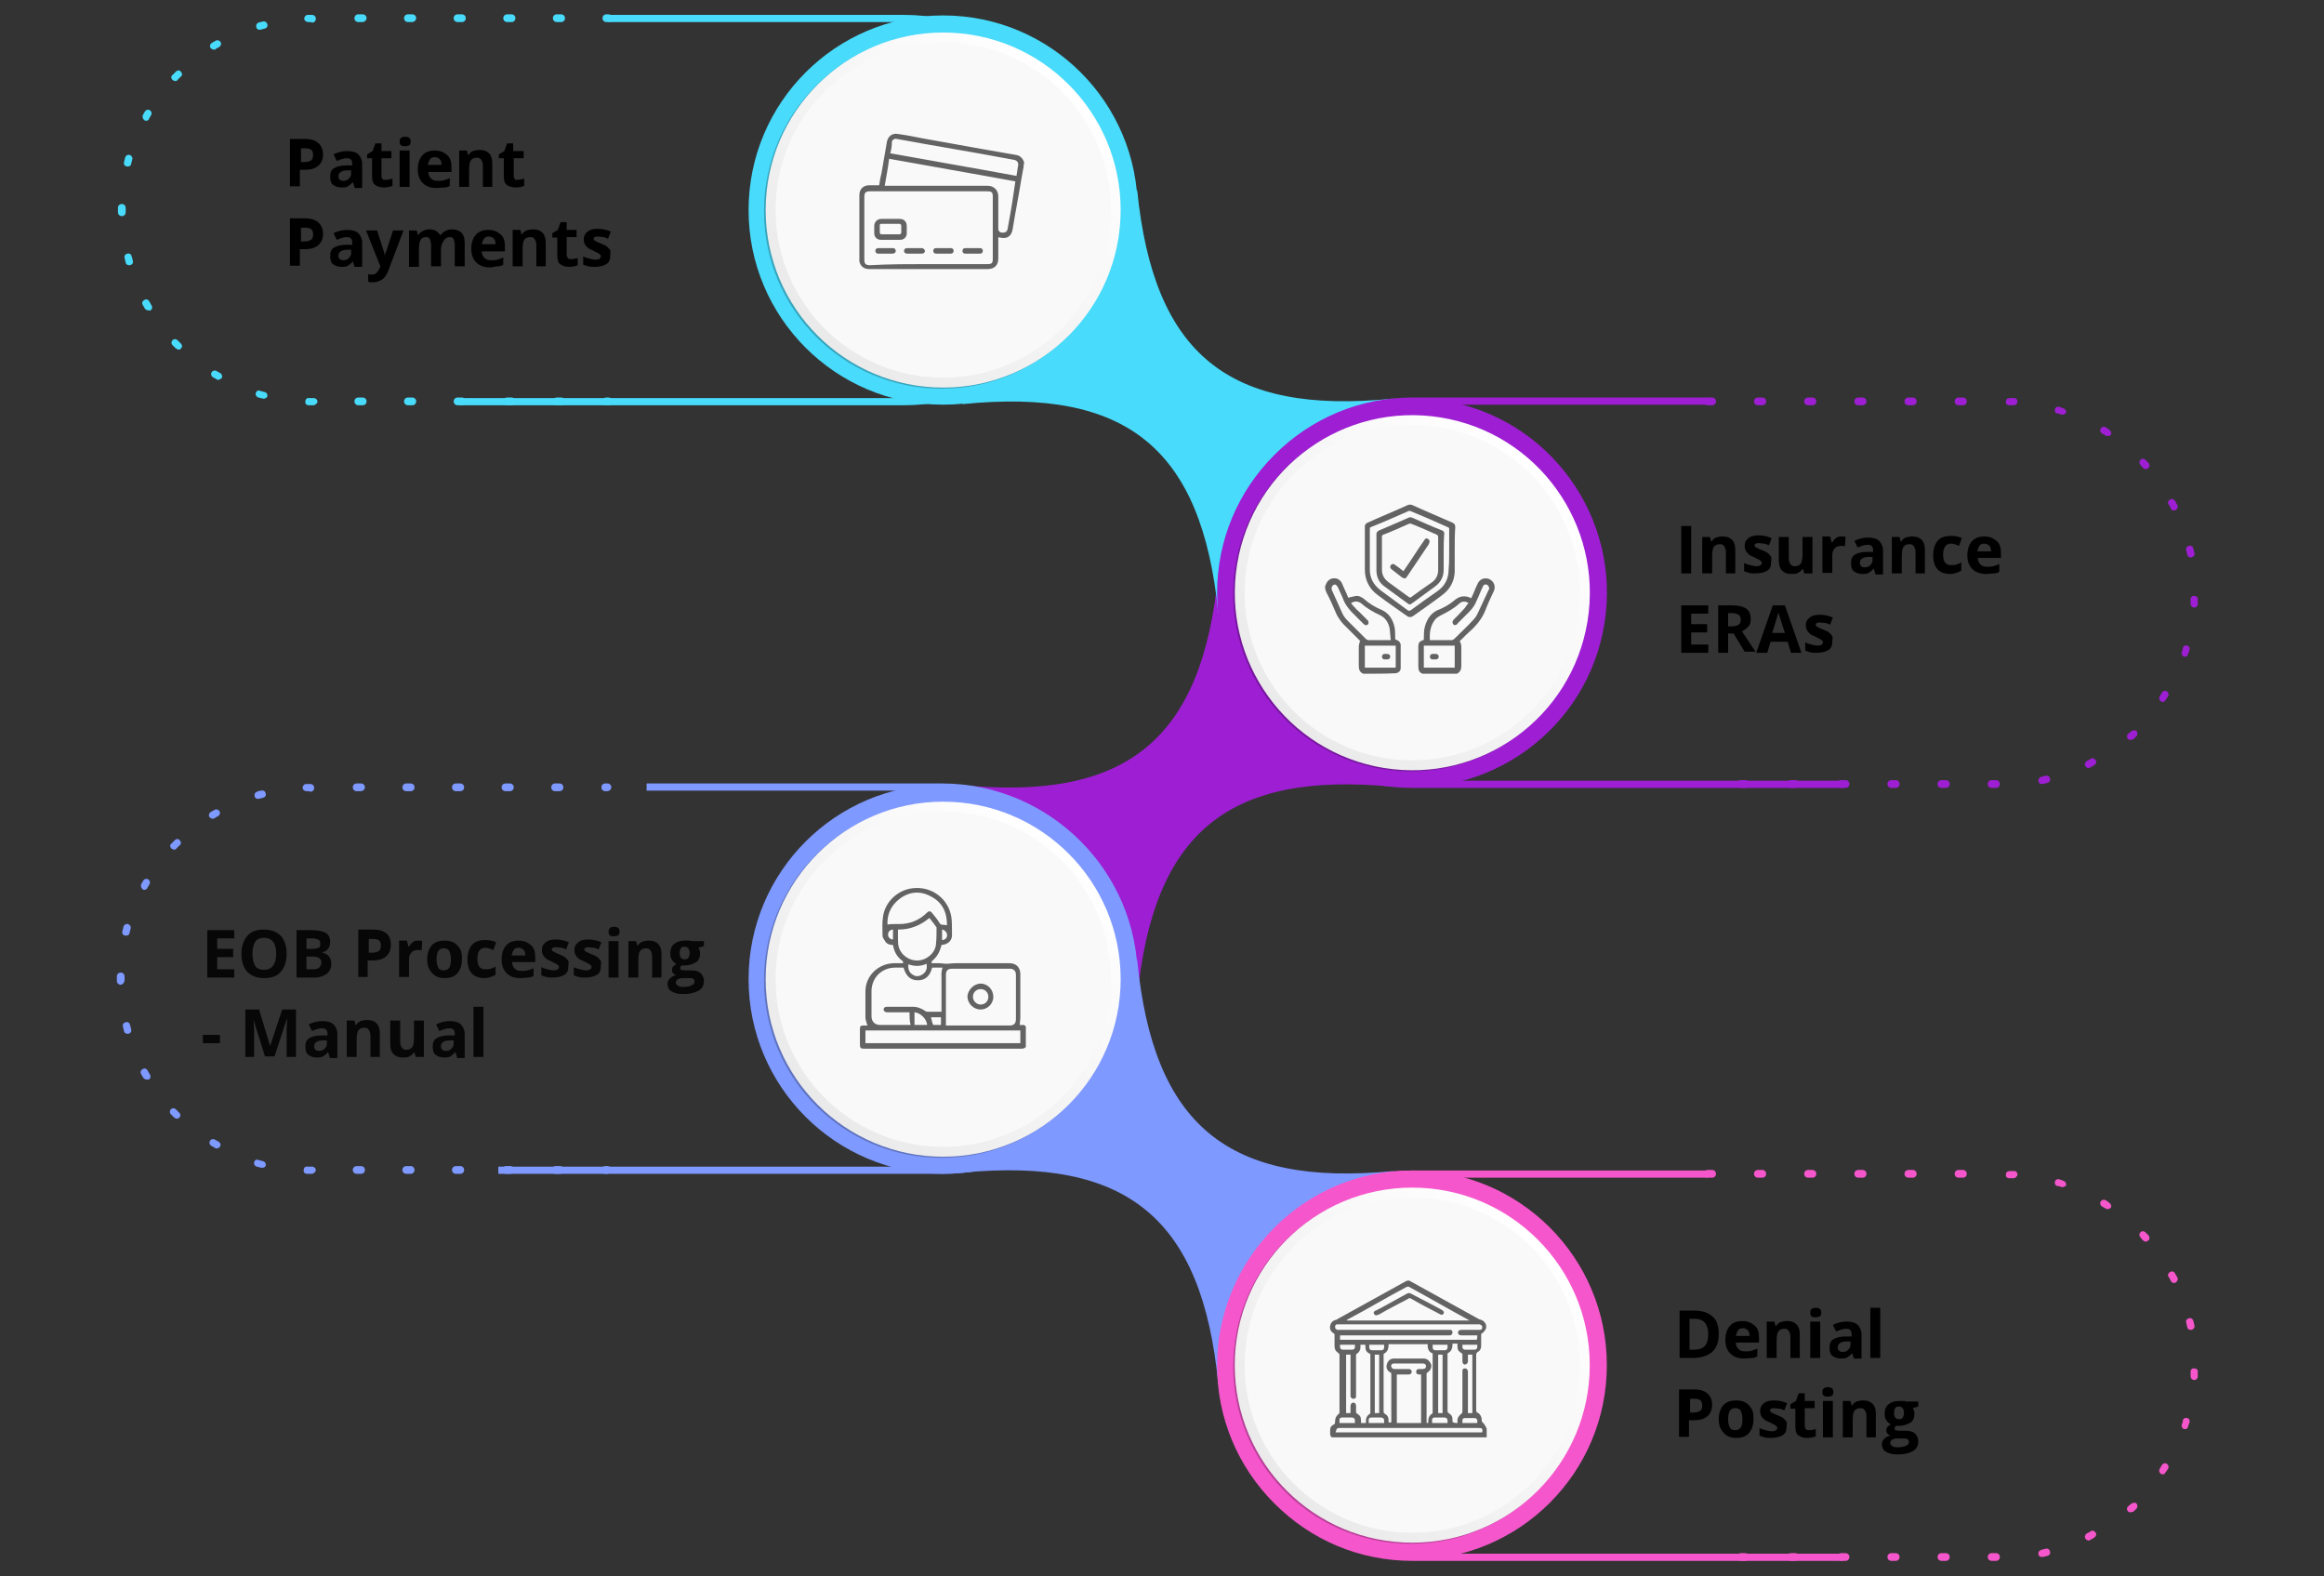 <?xml version="1.0" encoding="UTF-8"?>
<svg id="Layer_1" xmlns="http://www.w3.org/2000/svg" version="1.1" xmlns:xlink="http://www.w3.org/1999/xlink" viewBox="0 0 421.6 285.9">
  <rect x="0" y="0" width="421.6" height="285.9" fill="#333333" stroke="none"/>
  <!-- Generator: Adobe Illustrator 29.5.1, SVG Export Plug-In . SVG Version: 2.1.0 Build 141)  -->
  <defs>
    <style>
      .st0 {
        fill: url(#linear-gradient2);
      }

      .st1 {
        fill: #7e99ff;
      }

      .st2 {
        fill: url(#linear-gradient1);
      }

      .st3 {
        opacity: .25;
      }

      .st4 {
        fill: #f9f9f9;
      }

      .st5 {
        fill: #636363;
      }

      .st6 {
        fill: #48dbfb;
      }

      .st7 {
        fill: url(#linear-gradient3);
      }

      .st8 {
        fill: #9e1ed3;
      }

      .st9 {
        fill: #070707;
      }

      .st10 {
        fill: url(#linear-gradient);
      }

      .st11 {
        fill: #f656cc;
      }
    </style>
    <linearGradient id="linear-gradient" x1="148.33" y1="227.13" x2="193.93" y2="272.73" gradientTransform="translate(0 288) scale(1 -1)" gradientUnits="userSpaceOnUse">
      <stop offset="0" stop-color="#ebeaea"/>
      <stop offset="1" stop-color="#fff"/>
    </linearGradient>
    <linearGradient id="linear-gradient1" x1="148.33" y1="87.63" x2="193.93" y2="133.23" gradientTransform="translate(0 288) scale(1 -1)" gradientUnits="userSpaceOnUse">
      <stop offset="0" stop-color="#ebeaea"/>
      <stop offset="1" stop-color="#fff"/>
    </linearGradient>
    <linearGradient id="linear-gradient2" x1="233.43" y1="157.73" x2="279.03" y2="203.33" gradientTransform="translate(36.99 -116.48) rotate(80.78) scale(1 -1)" gradientUnits="userSpaceOnUse">
      <stop offset="0" stop-color="#ebeaea"/>
      <stop offset="1" stop-color="#fff"/>
    </linearGradient>
    <linearGradient id="linear-gradient3" x1="233.43" y1="17.63" x2="279.03" y2="63.23" gradientTransform="translate(0 288) scale(1 -1)" gradientUnits="userSpaceOnUse">
      <stop offset="0" stop-color="#ebeaea"/>
      <stop offset="1" stop-color="#fff"/>
    </linearGradient>
  </defs>
  <g>
    <path class="st8" d="M174.5,142.4c30,2.9,43.6-8.3,46.5-38.3l31.8,38.6c-30-2.9-43.6,8.3-46.5,38.3l-31.8-38.6Z"/>
    <path class="st1" d="M206.3,174.1c2.9,30,16.5,41.2,46.5,38.3l-31.8,38.6c-2.9-30-16.5-41.2-46.5-38.3l31.8-38.6Z"/>
    <path class="st6" d="M206.3,34.5c3,29.8,16.6,40.8,46.4,37.8l-31.7,38.8c-3-29.8-16.6-40.8-46.4-37.8l31.7-38.8Z"/>
    <circle class="st6" cx="171.1" cy="38.1" r="35.3"/>
    <g>
      <g>
        <path class="st6" d="M110.5,73.5h-.5c-.4,0-.7-.3-.7-.7s.3-.7.7-.7h.4c.4,0,.7.3.7.7s-.3.7-.6.7Z"/>
        <path class="st6" d="M56.8,73.5h-.8c-.4,0-.7-.3-.6-.7,0-.4.3-.7.7-.6h.8c.4,0,.7.3.7.7-.1.3-.4.6-.8.6ZM101.9,73.5h-.9c-.4,0-.7-.3-.7-.7s.3-.7.7-.7h.8c.4,0,.7.3.7.7s-.3.7-.6.7ZM92.8,73.5h-.8c-.4,0-.7-.3-.7-.7s.3-.7.7-.7h.8c.4,0,.7.3.7.7s-.3.7-.7.7ZM83.8,73.5h-.8c-.4,0-.7-.3-.7-.7s.3-.7.7-.7h.8c.4,0,.7.3.7.7s-.3.7-.7.7ZM74.8,73.5h-.8c-.4,0-.7-.3-.7-.7s.3-.7.7-.7h.8c.4,0,.7.3.7.7s-.3.7-.7.7ZM65.8,73.5h-.8c-.4,0-.7-.3-.7-.7s.3-.7.7-.7h.8c.4,0,.7.3.7.7s-.3.7-.7.7ZM47.9,72.3h-.2c-.3-.1-.5-.1-.8-.2-.4-.1-.6-.5-.5-.8.1-.4.5-.6.8-.4.3.1.5.1.8.2.4.1.6.5.5.8-.1.2-.3.4-.6.4ZM39.6,68.9c-.1,0-.2,0-.3-.1-.2-.1-.5-.3-.7-.4-.3-.2-.4-.6-.2-.9s.6-.4.9-.2c.2.1.5.3.7.4.3.2.4.6.2.9-.2.1-.4.3-.6.3ZM32.4,63.4c-.2,0-.3-.1-.5-.2-.2-.2-.4-.4-.6-.6-.3-.3-.2-.7,0-.9.3-.3.7-.2.9,0l.6.6c.3.3.3.7,0,.9,0,.2-.2.2-.4.2ZM26.9,56.3c-.2,0-.4-.1-.6-.3-.1-.2-.3-.5-.4-.7-.2-.3-.1-.7.3-.9.3-.2.7-.1.9.3.1.2.3.5.4.7.2.3.1.7-.2.9h-.4ZM23.4,48.1c-.3,0-.6-.2-.6-.5-.1-.3-.1-.5-.2-.8-.1-.4.1-.7.5-.8s.7.1.8.5c.1.3.1.5.2.8.1.4-.1.7-.5.8h-.2ZM22.1,39.2c-.4,0-.7-.3-.7-.7v-.8c0-.4.3-.7.7-.7h0c.4,0,.7.3.7.7v.8c0,.4-.3.7-.7.7h0ZM23.2,30.2h-.2c-.4-.1-.6-.4-.5-.8.1-.3.1-.5.2-.8.1-.4.5-.6.8-.5.4.1.6.5.5.8s-.1.5-.2.8c0,.3-.3.5-.6.5ZM26.5,21.9c-.1,0-.2,0-.3-.1-.3-.2-.4-.6-.3-.9.1-.2.3-.5.4-.7.2-.3.6-.4.9-.2.3.2.4.6.2.9-.1.2-.3.5-.4.7,0,.2-.3.3-.5.3ZM31.8,14.7c-.2,0-.3-.1-.5-.2-.3-.3-.3-.7,0-.9.2-.2.4-.4.6-.6.3-.3.7-.3.9,0,.3.3.3.7,0,.9-.2.2-.4.4-.6.6,0,.1-.2.2-.4.2ZM38.8,9c-.2,0-.4-.1-.6-.3-.2-.3-.1-.7.2-.9.2-.1.5-.3.7-.4.3-.2.7-.1.9.2.2.3.1.7-.2.9-.2.1-.5.3-.7.4,0,.1-.1.1-.3.1ZM47.1,5.4c-.3,0-.6-.2-.6-.5-.1-.4.1-.7.4-.8.2-.1.5-.1.8-.2.3-.1.7.1.8.5s-.1.7-.5.8c-.3.1-.5.1-.8.2,0,0-.1,0-.1,0ZM55.9,4c-.4,0-.7-.3-.7-.6,0-.4.3-.7.6-.7h.8c.4,0,.7.3.7.7s-.3.7-.7.7c-.1-.1-.4-.1-.7-.1h0ZM101.8,4h-.8c-.4,0-.7-.3-.7-.7s.3-.7.7-.7h.8c.4,0,.7.3.7.7s-.3.7-.7.7ZM92.8,4h-.8c-.4,0-.7-.3-.7-.7s.3-.7.7-.7h.8c.4,0,.7.3.7.7s-.3.7-.7.7ZM83.8,4h-.8c-.4,0-.7-.3-.7-.7s.3-.7.7-.7h.8c.4,0,.7.3.7.7s-.3.7-.7.7ZM74.8,4h-.8c-.4,0-.7-.3-.7-.7s.3-.7.7-.7h.8c.4,0,.7.3.7.7s-.4.7-.7.7ZM65.8,4h-.8c-.4,0-.7-.3-.7-.7s.3-.7.7-.7h.8c.4,0,.7.3.7.7s-.4.7-.7.7Z"/>
        <path class="st6" d="M110.5,4h-.5c-.4,0-.7-.3-.7-.7s.3-.7.7-.7h.4c.4,0,.7.3.7.7s-.3.7-.6.7Z"/>
      </g>
      <path class="st6" d="M164,73.5h-80.5v-1.3h80.5c18.8,0,34.1-15.3,34.1-34.1s-15.3-34.1-34.1-34.1h-53.6v-1.3h53.6c19.5,0,35.4,15.9,35.4,35.4,0,9.5-3.7,18.3-10.4,25-6.6,6.7-15.5,10.4-25,10.4Z"/>
    </g>
    <g class="st3">
      <circle cx="170.8" cy="38.3" r="32.2"/>
    </g>
    <circle class="st10" cx="171.1" cy="38.1" r="32.2"/>
    <circle class="st4" cx="171.1" cy="38.1" r="30.4"/>
    <circle class="st1" cx="171.1" cy="177.6" r="35.3"/>
    <g>
      <g>
        <path class="st1" d="M110.2,212.9h-.4c-.4,0-.7-.3-.7-.7s.3-.7.7-.7h.4c.4,0,.7.3.7.7s-.4.7-.7.7Z"/>
        <path class="st1" d="M56.5,212.9h-.8c-.4,0-.7-.3-.6-.7,0-.4.3-.7.7-.6h.8c.4,0,.7.3.7.7-.1.3-.4.6-.8.6ZM101.6,212.9h-.8c-.4,0-.7-.3-.7-.7s.3-.7.7-.7h.8c.4,0,.7.3.7.7s-.4.7-.7.7ZM92.6,212.9h-.8c-.4,0-.7-.3-.7-.7s.3-.7.7-.7h.8c.4,0,.7.3.7.7s-.4.7-.7.7ZM83.5,212.9h-.8c-.4,0-.7-.3-.7-.7s.3-.7.7-.7h.8c.4,0,.7.3.7.7s-.3.7-.7.7ZM74.5,212.9h-.8c-.4,0-.7-.3-.7-.7s.3-.7.7-.7h.8c.4,0,.7.3.7.7s-.3.7-.7.7ZM65.5,212.9h-.8c-.4,0-.7-.3-.7-.7s.3-.7.7-.7h.8c.4,0,.7.3.7.7s-.3.7-.7.7ZM47.6,211.8h-.2c-.3-.1-.5-.1-.8-.2-.4-.1-.6-.5-.5-.8.1-.4.5-.6.8-.4.3.1.5.1.8.2.4.1.6.5.5.8,0,.2-.3.4-.6.4ZM39.3,208.3c-.1,0-.2,0-.3-.1-.2-.1-.5-.3-.7-.4-.3-.2-.4-.6-.2-.9.2-.3.6-.4.9-.2.2.1.5.3.7.4.3.2.4.6.2.9-.2.2-.4.3-.6.3ZM32.1,202.9c-.2,0-.3-.1-.5-.2-.2-.2-.4-.4-.6-.6-.3-.3-.2-.7,0-.9.3-.3.7-.2.9,0,.2.2.4.4.6.6.3.3.3.7,0,.9,0,.1-.2.2-.4.2ZM26.6,195.8c-.2,0-.4-.1-.6-.3-.1-.2-.3-.5-.4-.7-.2-.3-.1-.7.3-.9.3-.2.7-.1.9.3.1.2.3.5.4.7.2.3.1.7-.2.9h-.4ZM23.1,187.5c-.3,0-.6-.2-.6-.5-.1-.3-.1-.5-.2-.8-.1-.4.1-.7.5-.8s.7.1.8.5c.1.3.1.5.2.8.1.4-.1.7-.5.8h-.2ZM21.9,178.6c-.4,0-.7-.3-.7-.7v-.8c0-.4.3-.7.7-.7h0c.4,0,.7.3.7.7v.8c-.1.4-.4.7-.7.7h0ZM22.9,169.7h-.2c-.4-.1-.6-.4-.5-.8.1-.3.1-.5.2-.8.1-.4.5-.6.8-.5.4.1.6.5.5.8s-.1.5-.2.8c0,.3-.3.5-.6.5ZM26.2,161.4c-.1,0-.2,0-.3-.1-.3-.2-.4-.6-.3-.9.1-.2.3-.5.4-.7.2-.3.6-.4.9-.2s.4.6.2.9c-.1.2-.3.5-.4.7,0,.1-.3.3-.5.3ZM31.6,154.1c-.2,0-.3-.1-.5-.2-.3-.3-.3-.7,0-.9.2-.2.4-.4.6-.6.3-.3.7-.3.9,0,.3.3.3.7,0,.9-.2.2-.4.4-.6.6-.1.2-.3.2-.4.2ZM38.6,148.5c-.2,0-.4-.1-.6-.3-.2-.3-.1-.7.2-.9.2-.1.5-.3.7-.4.3-.2.7-.1.9.2s.1.7-.2.9c-.2.1-.5.3-.7.4-.1.1-.2.1-.3.1ZM46.8,144.9c-.3,0-.6-.2-.6-.5-.1-.4.1-.7.4-.8.3-.1.5-.2.8-.2.4-.1.7.1.8.5s-.1.7-.5.8c-.3.1-.5.1-.8.2h-.1ZM55.6,143.5c-.4,0-.7-.3-.7-.6,0-.4.3-.7.6-.7h.8c.4,0,.7.3.7.7s-.3.7-.7.7c-.1-.1-.4-.1-.7-.1q.1,0,0,0ZM101.5,143.5h-.8c-.4,0-.7-.3-.7-.7s.3-.7.7-.7h.8c.4,0,.7.3.7.7s-.3.7-.7.7ZM92.5,143.5h-.8c-.4,0-.7-.3-.7-.7s.3-.7.7-.7h.8c.4,0,.7.3.7.7s-.3.7-.7.7ZM83.5,143.5h-.8c-.4,0-.7-.3-.7-.7s.3-.7.7-.7h.8c.4,0,.7.3.7.7s-.3.7-.7.7ZM74.5,143.5h-.8c-.4,0-.7-.3-.7-.7s.3-.7.7-.7h.8c.4,0,.7.3.7.7s-.3.7-.7.7ZM65.5,143.5h-.8c-.4,0-.7-.3-.7-.7s.3-.7.7-.7h.8c.4,0,.7.3.7.7s-.4.7-.7.7Z"/>
        <path class="st1" d="M110.2,143.5h-.4c-.4,0-.7-.3-.7-.7s.3-.7.7-.7h.4c.4,0,.7.3.7.7s-.4.7-.7.7Z"/>
      </g>
      <path class="st1" d="M170.9,212.9h-80.5v-1.3h80.5c18.8,0,34.1-15.3,34.1-34.1s-15.3-34.1-34.1-34.1h-53.6v-1.3h53.6c19.5,0,35.4,15.9,35.4,35.4,0,9.5-3.7,18.3-10.4,25-6.6,6.8-15.5,10.4-25,10.4Z"/>
    </g>
    <g class="st3">
      <circle cx="170.8" cy="177.8" r="32.2"/>
    </g>
    <circle class="st2" cx="171.1" cy="177.6" r="32.2"/>
    <circle class="st4" cx="171.1" cy="177.6" r="30.4"/>
    <circle class="st8" cx="256.2" cy="107.5" r="35.3" transform="translate(109.05 343.17) rotate(-80.78)"/>
    <g>
      <path class="st8" d="M334.3,142.9h-78.1c-9.5,0-18.3-3.7-25-10.4s-10.4-15.6-10.4-25,3.7-18.3,10.4-25,15.6-10.4,25-10.4h53.6v1.3h-53.6c-18.8,0-34.1,15.3-34.1,34.1s15.3,34.1,34.1,34.1h78.1v1.3Z"/>
      <path class="st8" d="M362.1,142.9h-.8c-.4,0-.7-.3-.7-.7s.3-.7.7-.7h.8c.4,0,.7.3.7.7,0,.4-.3.7-.7.7ZM353,142.9h-.8c-.4,0-.7-.3-.7-.7s.3-.7.7-.7h.8c.4,0,.7.3.7.7s-.3.7-.7.7ZM343.9,142.9h-.8c-.4,0-.7-.3-.7-.7s.3-.7.7-.7h.8c.4,0,.7.3.7.7s-.3.7-.7.7ZM334.8,142.9h-.8c-.4,0-.7-.3-.7-.7s.3-.7.7-.7h.8c.4,0,.7.3.7.7s-.3.7-.7.7ZM325.7,142.9h-.8c-.4,0-.7-.3-.7-.7s.3-.7.7-.7h.8c.4,0,.7.3.7.7-.1.4-.4.7-.7.7ZM316.6,142.9h-.8c-.4,0-.7-.3-.7-.7s.3-.7.7-.7h.8c.4,0,.7.3.7.7-.1.4-.4.7-.7.7ZM370.4,142.2c-.3,0-.6-.2-.6-.5-.1-.4.2-.7.5-.8s.5-.1.8-.2c.4-.1.7.1.8.5.1.4-.1.7-.5.8-.3.1-.5.1-.8.2h-.2ZM378.9,139.3c-.2,0-.5-.1-.6-.4-.2-.3,0-.7.3-.9.2-.1.5-.2.7-.4.3-.2.7,0,.9.3.2.3,0,.7-.3.9-.2.1-.5.3-.7.4-.1,0-.2.1-.3.1ZM386.5,134.2c-.2,0-.4-.1-.5-.2-.2-.3-.2-.7.1-.9.2-.2.4-.4.6-.5.3-.2.7-.2.9,0,.2.3.2.7,0,.9s-.4.4-.6.6c-.2,0-.4.1-.5.1ZM392.4,127.3c-.1,0-.3,0-.4-.1-.3-.2-.4-.6-.2-.9.1-.2.3-.5.4-.7.2-.3.6-.4.9-.2.3.2.4.6.2.9-.1.2-.3.5-.5.7,0,.2-.2.3-.4.3ZM396.4,119.1h-.2c-.3-.1-.5-.5-.4-.8s.2-.5.2-.8c.1-.4.5-.5.8-.4.4.1.5.5.4.8s-.2.5-.3.8c0,.2-.3.4-.5.4ZM398.1,110.2q-.1,0,0,0c-.4,0-.7-.3-.7-.7v-.8c0-.4.3-.7.7-.6.4,0,.7.3.6.7v.8c0,.3-.3.6-.6.6ZM397.4,101.1c-.3,0-.6-.2-.6-.5-.1-.3-.1-.5-.2-.8-.1-.4.1-.7.5-.8.4-.1.7.1.8.5.1.3.1.5.2.8.1.4-.2.7-.5.8h-.2ZM394.4,92.6c-.2,0-.5-.1-.6-.4-.1-.2-.2-.5-.4-.7-.2-.3-.1-.7.3-.9.3-.2.7-.1.9.3.1.2.3.5.4.7.2.3,0,.7-.3.9-.1,0-.2.1-.3.1ZM389.3,85.1c-.2,0-.4-.1-.5-.2-.2-.2-.4-.4-.5-.6-.3-.3-.2-.7,0-.9.3-.3.7-.2.9,0,.2.2.4.4.6.6.2.3.2.7-.1.9-.1.1-.3.2-.4.2ZM382.4,79.1c-.1,0-.3,0-.4-.1-.2-.1-.5-.3-.7-.4-.3-.2-.4-.6-.2-.9.2-.3.6-.4.9-.2.2.1.5.3.7.5.3.2.4.6.2.9-.1.1-.3.2-.5.2ZM374.2,75.2h-.2c-.3-.1-.5-.2-.8-.2-.4-.1-.5-.5-.4-.8.1-.4.5-.5.8-.4s.5.2.8.3c.3.1.5.5.4.8-.1.1-.3.3-.6.3ZM365.3,73.5q-.1,0,0,0h-.8c-.4,0-.7-.3-.6-.7,0-.4.3-.6.7-.6h.8c.4,0,.6.3.6.7-.1.4-.4.6-.7.6ZM356.1,73.5h-.8c-.4,0-.7-.3-.7-.7s.3-.7.7-.7h.8c.4,0,.7.3.7.7s-.3.7-.7.7ZM347,73.5h-.8c-.4,0-.7-.3-.7-.7s.3-.7.7-.7h.8c.4,0,.7.3.7.7s-.3.7-.7.7ZM337.9,73.5h-.8c-.4,0-.7-.3-.7-.7s.3-.7.7-.7h.8c.4,0,.7.3.7.7s-.3.7-.7.7ZM328.8,73.5h-.8c-.4,0-.7-.3-.7-.7s.3-.7.7-.7h.8c.4,0,.7.3.7.7s-.3.7-.7.7ZM319.7,73.5h-.8c-.4,0-.7-.3-.7-.7s.3-.7.7-.7h.8c.4,0,.7.3.7.7s-.3.7-.7.7ZM310.6,73.5h-.8c-.4,0-.7-.3-.7-.7s.3-.7.7-.7h.8c.4,0,.7.3.7.7s-.3.7-.7.7Z"/>
    </g>
    <g class="st3">
      <circle cx="255.9" cy="107.7" r="32.2" transform="translate(108.6 343.04) rotate(-80.78)"/>
    </g>
    <circle class="st0" cx="256.2" cy="107.5" r="32.2" transform="translate(109.05 343.17) rotate(-80.78)"/>
    <circle class="st4" cx="256.2" cy="107.5" r="30.4"/>
    <circle class="st11" cx="256.2" cy="247.6" r="35.3"/>
    <g>
      <path class="st11" d="M334.3,283.1h-78.1c-9.5,0-18.3-3.7-25-10.4-6.7-6.7-10.4-15.6-10.4-25s3.7-18.3,10.4-25,15.6-10.4,25-10.4h53.6v1.3h-53.6c-18.8,0-34.1,15.3-34.1,34.1s15.3,34.1,34.1,34.1h78.1v1.3Z"/>
      <path class="st11" d="M362.1,283.1h-.8c-.4,0-.7-.3-.7-.7s.3-.7.7-.7h.8c.4,0,.7.3.7.7,0,.4-.3.7-.7.7ZM353,283.1h-.8c-.4,0-.7-.3-.7-.7s.3-.7.7-.7h.8c.4,0,.7.3.7.7s-.3.7-.7.7ZM343.9,283.1h-.8c-.4,0-.7-.3-.7-.7s.3-.7.7-.7h.8c.4,0,.7.3.7.7s-.3.7-.7.7ZM334.8,283.1h-.8c-.4,0-.7-.3-.7-.7s.3-.7.7-.7h.8c.4,0,.7.3.7.7s-.3.7-.7.7ZM325.7,283.1h-.8c-.4,0-.7-.3-.7-.7s.3-.7.7-.7h.8c.4,0,.7.3.7.7-.1.4-.4.7-.7.7ZM316.6,283.1h-.8c-.4,0-.7-.3-.7-.7s.3-.7.7-.7h.8c.4,0,.7.3.7.7-.1.4-.4.7-.7.7ZM370.4,282.4c-.3,0-.6-.2-.6-.5-.1-.4.2-.7.5-.8.3-.1.5-.1.8-.2.4-.1.7.1.8.5.1.4-.1.7-.5.8-.3.1-.5.1-.8.2-.1-.1-.2,0-.2,0ZM378.9,279.4c-.2,0-.5-.1-.6-.4-.2-.3,0-.7.3-.9.2-.1.5-.2.7-.4.3-.2.7,0,.9.3.2.3,0,.7-.3.9-.2.1-.5.3-.7.4-.1.1-.2.1-.3.1ZM386.5,274.3c-.2,0-.4-.1-.5-.2-.2-.3-.2-.7.1-.9.2-.2.4-.4.6-.5.3-.2.7-.2.9,0,.2.3.2.7,0,.9l-.6.6c-.2,0-.4.1-.5.1ZM392.4,267.4c-.1,0-.3,0-.4-.1-.3-.2-.4-.6-.2-.9.1-.2.3-.5.4-.7.2-.3.6-.4.9-.2.3.2.4.6.2.9-.1.2-.3.5-.5.7,0,.2-.2.3-.4.3ZM396.4,259.2h-.2c-.3-.1-.5-.5-.4-.8s.2-.5.2-.8c.1-.4.5-.5.8-.4.4.1.5.5.4.8s-.2.5-.3.8c0,.3-.3.4-.5.4ZM398.1,250.3q-.1,0,0,0c-.4,0-.7-.3-.7-.7v-.8c0-.4.3-.7.7-.6.4,0,.7.3.6.7v.8c0,.3-.3.6-.6.6ZM397.4,241.2c-.3,0-.6-.2-.6-.5-.1-.3-.1-.5-.2-.8-.1-.4.1-.7.5-.8s.7.1.8.5c.1.3.1.5.2.8.1.4-.2.7-.5.8h-.2ZM394.4,232.7c-.2,0-.5-.1-.6-.4-.1-.2-.2-.5-.4-.7-.2-.3-.1-.7.3-.9.3-.2.7-.1.9.3.1.2.3.5.4.7.2.3,0,.7-.3.9-.1.1-.2.1-.3.1ZM389.3,225.2c-.2,0-.4-.1-.5-.2-.2-.2-.4-.4-.5-.6-.3-.3-.2-.7,0-.9.3-.3.7-.2.9,0,.2.2.4.4.6.6.2.3.2.7-.1.9-.1.1-.3.2-.4.2ZM382.4,219.3c-.1,0-.3,0-.4-.1-.2-.1-.5-.3-.7-.4-.3-.2-.4-.6-.2-.9.2-.3.6-.4.9-.2.2.1.5.3.7.5.3.2.4.6.2.9-.1,0-.3.2-.5.2ZM374.2,215.3h-.2c-.3-.1-.5-.2-.8-.2-.4-.1-.5-.5-.4-.8.1-.4.5-.5.8-.4s.5.2.8.3.5.5.4.8c-.1.1-.3.3-.6.3ZM365.3,213.7q-.1,0,0,0h-.8c-.4,0-.7-.3-.6-.7,0-.4.3-.6.7-.6h.8c.4,0,.6.3.6.7-.1.3-.4.6-.7.6ZM356.1,213.6h-.8c-.4,0-.7-.3-.7-.7s.3-.7.7-.7h.8c.4,0,.7.3.7.7s-.3.7-.7.7ZM347,213.6h-.8c-.4,0-.7-.3-.7-.7s.3-.7.7-.7h.8c.4,0,.7.3.7.7s-.3.7-.7.7ZM337.9,213.6h-.8c-.4,0-.7-.3-.7-.7s.3-.7.7-.7h.8c.4,0,.7.3.7.7s-.3.7-.7.7ZM328.8,213.6h-.8c-.4,0-.7-.3-.7-.7s.3-.7.7-.7h.8c.4,0,.7.3.7.7s-.3.7-.7.7ZM319.7,213.6h-.8c-.4,0-.7-.3-.7-.7s.3-.7.7-.7h.8c.4,0,.7.3.7.7s-.3.7-.7.7ZM310.6,213.6h-.8c-.4,0-.7-.3-.7-.7s.3-.7.7-.7h.8c.4,0,.7.3.7.7s-.3.7-.7.7Z"/>
    </g>
    <g class="st3">
      <circle cx="255.9" cy="247.8" r="32.2" transform="translate(-29.69 460.7) rotate(-80.78)"/>
    </g>
    <circle class="st7" cx="256.2" cy="247.6" r="32.2"/>
    <circle class="st4" cx="256.2" cy="247.6" r="30.4"/>
  </g>
  <g>
    <path d="M58.6,28c0,.9-.3,1.6-.9,2.1s-1.4.7-2.5.7h-.8v3h-1.8v-8.6h2.7c1,0,1.8.2,2.4.7s.9,1.3.9,2.1ZM54.5,29.4h.6c.6,0,1-.1,1.3-.3s.4-.5.4-1c0-.4-.1-.7-.3-.9s-.6-.3-1.1-.3h-.8v2.5h-.1Z"/>
    <path d="M64.3,33.9l-.3-.9h0c-.3.4-.6.6-.9.8s-.7.2-1.2.2c-.6,0-1.1-.2-1.5-.5s-.5-.9-.5-1.5c0-.7.2-1.2.7-1.5s1.2-.5,2.2-.5h1.1v-.3c0-.7-.3-1-1-1-.5,0-1.1.2-1.8.5l-.6-1.2c.8-.4,1.6-.6,2.5-.6s1.6.2,2,.6.7,1,.7,1.7v4.4h-1.4v-.2ZM63.7,30.9h-.7c-.5,0-.9.1-1.2.3s-.4.4-.4.8c0,.5.3.8.9.8.4,0,.7-.1,1-.4s.4-.6.4-.9v-.6Z"/>
    <path d="M70.1,32.6c.3,0,.7-.1,1.1-.2v1.3c-.4.2-1,.3-1.6.3-.7,0-1.2-.2-1.6-.5s-.5-.9-.5-1.6v-3.2h-.9v-.7l1-.6.5-1.4h1.1v1.4h1.8v1.3h-1.8v3.2c0,.3.1.4.2.6s.5.1.7.1Z"/>
    <path d="M72.5,25.7c0-.6.3-.9,1-.9s1,.3,1,.9c0,.3-.1.5-.2.6s-.4.2-.7.2c-.8.1-1.1-.2-1.1-.8ZM74.3,33.9h-1.8v-6.6h1.8v6.6Z"/>
    <path d="M79.2,34.1c-1.1,0-1.9-.3-2.5-.9s-.9-1.4-.9-2.5.3-1.9.8-2.5,1.3-.9,2.3-.9c.9,0,1.6.3,2.2.8s.8,1.3.8,2.2v.9h-4.2c0,.5.2.9.5,1.2s.7.4,1.2.4c.4,0,.8,0,1.1-.1s.7-.2,1.1-.4v1.4c-.3.2-.6.3-1,.3s-.9.1-1.4.1ZM78.9,28.5c-.4,0-.7.1-.9.4s-.3.6-.4,1h2.5c0-.4-.1-.8-.3-1s-.5-.4-.9-.4Z"/>
    <path d="M89.4,33.9h-1.8v-3.8c0-.5-.1-.8-.3-1.1s-.4-.4-.8-.4c-.5,0-.9.2-1.1.5s-.3.9-.3,1.7v3.1h-1.8v-6.6h1.4l.2.8h.1c.2-.3.5-.6.8-.7s.7-.2,1.2-.2c.8,0,1.3.2,1.7.6s.6,1,.6,1.8v4.3h.1Z"/>
    <path d="M94,32.6c.3,0,.7-.1,1.1-.2v1.3c-.4.2-1,.3-1.6.3-.7,0-1.2-.2-1.6-.5s-.5-.9-.5-1.6v-3.2h-.9v-.7l1-.6.5-1.4h1.1v1.4h1.9v1.3h-1.8v3.2c0,.3.1.4.2.6s.3.1.6.1Z"/>
    <path d="M58.6,42.4c0,.9-.3,1.6-.9,2.1s-1.4.7-2.5.7h-.8v3h-1.8v-8.6h2.7c1,0,1.8.2,2.4.7s.9,1.3.9,2.1ZM54.5,43.8h.6c.6,0,1-.1,1.3-.3s.4-.5.4-1c0-.4-.1-.7-.3-.9s-.6-.3-1.1-.3h-.8v2.5h-.1Z"/>
    <path d="M64.3,48.3l-.3-.9h0c-.3.4-.6.6-.9.8s-.7.2-1.2.2c-.6,0-1.1-.2-1.5-.5s-.5-.9-.5-1.5c0-.7.2-1.2.7-1.5s1.2-.5,2.2-.5h1.1v-.4c0-.7-.3-1-1-1-.5,0-1.1.2-1.8.5l-.6-1.2c.8-.4,1.6-.6,2.5-.6s1.6.2,2,.6.7,1,.7,1.7v4.4h-1.4v-.1ZM63.7,45.3h-.7c-.5,0-.9.1-1.2.3s-.4.4-.4.8c0,.5.3.8.9.8.4,0,.7-.1,1-.4s.4-.6.4-.9v-.6Z"/>
    <path d="M66.4,41.8h2l1.2,3.7c.1.3.2.7.2,1.1h0c0-.4.1-.8.3-1.1l1.2-3.7h1.9l-2.8,7.4c-.3.7-.6,1.2-1.1,1.5s-1,.5-1.6.5c-.3,0-.6,0-.9-.1v-1.4c.2.1.4.1.7.1s.6-.1.8-.3.4-.5.6-.9l.1-.3-2.6-6.5Z"/>
    <path d="M80,48.3h-1.8v-3.8c0-.5-.1-.8-.2-1.1s-.4-.4-.7-.4c-.5,0-.8.2-1,.5s-.3,1-.3,1.8v3.1h-1.8v-6.6h1.4l.2.8h.1c.2-.3.4-.5.8-.7s.7-.3,1.1-.3c1,0,1.6.3,2,1h.2c.2-.3.4-.5.8-.7s.7-.3,1.2-.3c.7,0,1.3.2,1.7.6s.6,1,.6,1.8v4.3h-1.8v-3.8c0-.5-.1-.8-.2-1.1s-.4-.4-.7-.4c-.4,0-.8.2-1,.5s-.6.9-.6,1.6v3.2Z"/>
    <path d="M88.9,48.5c-1.1,0-1.9-.3-2.5-.9s-.9-1.4-.9-2.5.3-1.9.8-2.5,1.3-.9,2.3-.9c.9,0,1.6.3,2.2.8s.8,1.3.8,2.2v.9h-4.2c0,.5.2.9.5,1.2s.7.4,1.2.4c.4,0,.8,0,1.1-.1s.7-.2,1.1-.4v1.3c-.3.2-.6.3-1,.3s-.9.2-1.4.2ZM88.7,42.9c-.4,0-.7.1-.9.4s-.3.6-.4,1h2.5c0-.4-.1-.8-.3-1s-.5-.4-.9-.4Z"/>
    <path d="M99.1,48.3h-1.8v-3.8c0-.5-.1-.8-.3-1.1s-.4-.4-.8-.4c-.5,0-.9.2-1.1.5s-.3.9-.3,1.7v3.1h-1.8v-6.6h1.4l.2.8h.1c.2-.3.5-.6.8-.7s.7-.2,1.2-.2c.8,0,1.3.2,1.7.6s.6,1,.6,1.8v4.3h.1Z"/>
    <path d="M103.7,47c.3,0,.7-.1,1.1-.2v1.3c-.4.2-1,.3-1.6.3-.7,0-1.2-.2-1.6-.5s-.5-.9-.5-1.6v-3.2h-.9v-.8l1-.6.5-1.4h1.1v1.4h1.8v1.3h-1.8v3.2c0,.3.1.4.2.6s.5.2.7.2Z"/>
    <path d="M110.7,46.4c0,.7-.2,1.2-.7,1.5s-1.2.5-2.1.5c-.5,0-.9,0-1.2-.1s-.7-.2-.9-.3v-1.5c.3.2.7.3,1.1.4s.8.2,1.1.2c.6,0,1-.2,1-.6,0-.1,0-.3-.1-.3s-.2-.2-.4-.3-.5-.2-.8-.4c-.5-.2-.9-.4-1.1-.6s-.4-.4-.5-.6-.2-.5-.2-.9c0-.6.2-1,.7-1.4s1.1-.5,1.9-.5,1.6.2,2.3.5l-.5,1.3c-.3-.1-.6-.3-.9-.3s-.6-.1-.9-.1c-.5,0-.8.1-.8.4,0,.2.1.3.3.4s.5.3,1.1.5c.5.2.9.4,1.1.6s.4.4.5.6,0,.7,0,1Z"/>
  </g>
  <g>
    <path d="M311.8,242c0,1.4-.4,2.5-1.2,3.2s-2,1.1-3.5,1.1h-2.4v-8.6h2.7c1.4,0,2.5.4,3.3,1.1s1.1,1.8,1.1,3.2ZM309.9,242c0-1.8-.8-2.8-2.4-2.8h-1v5.6h.8c1.8,0,2.6-.9,2.6-2.8Z"/>
    <path d="M316.4,246.4c-1.1,0-1.9-.3-2.5-.9s-.9-1.4-.9-2.5.3-1.9.8-2.5,1.3-.9,2.3-.9c.9,0,1.6.3,2.2.8s.8,1.3.8,2.2v.9h-4.2c0,.5.2.9.5,1.2s.7.4,1.2.4c.4,0,.8,0,1.1-.1s.7-.2,1.1-.4v1.4c-.3.2-.6.3-1,.3s-.9.1-1.4.1ZM316.2,240.9c-.4,0-.7.1-.9.4s-.3.6-.4,1h2.5c0-.4-.1-.8-.3-1s-.5-.4-.9-.4Z"/>
    <path d="M326.6,246.3h-1.8v-3.8c0-.5-.1-.8-.3-1.1s-.4-.4-.8-.4c-.5,0-.9.2-1.1.5s-.3.9-.3,1.7v3.1h-1.8v-6.6h1.4l.2.8h.1c.2-.3.5-.6.8-.7s.7-.2,1.2-.2c.8,0,1.3.2,1.7.6s.6,1,.6,1.8v4.3h.1Z"/>
    <path d="M328.4,238.1c0-.6.3-.9,1-.9s1,.3,1,.9c0,.3-.1.5-.2.6s-.4.2-.7.2c-.8.1-1.1-.2-1.1-.8ZM330.2,246.3h-1.8v-6.6h1.8v6.6Z"/>
    <path d="M336.3,246.3l-.3-.9h0c-.3.4-.6.6-.9.8s-.7.2-1.2.2c-.6,0-1.1-.2-1.5-.5s-.5-.9-.5-1.5c0-.7.2-1.2.7-1.5s1.2-.5,2.2-.5h1.1v-.4c0-.7-.3-1-1-1-.5,0-1.1.2-1.8.5l-.6-1.2c.8-.4,1.6-.6,2.5-.6s1.6.2,2,.6.7,1,.7,1.7v4.4h-1.4v-.1ZM335.7,243.3h-.7c-.5,0-.9.1-1.2.3s-.4.4-.4.8c0,.5.3.8.9.8.4,0,.7-.1,1-.4s.4-.6.4-.9v-.6h0Z"/>
    <path d="M341.1,246.3h-1.8v-9.1h1.8v9.1Z"/>
    <path d="M310.6,254.8c0,.9-.3,1.6-.9,2.1s-1.4.7-2.5.7h-.8v3h-1.8v-8.6h2.7c1,0,1.8.2,2.4.7s.9,1.2.9,2.1ZM306.5,256.2h.6c.6,0,1-.1,1.3-.3s.4-.5.4-1c0-.4-.1-.7-.3-.9s-.6-.3-1.1-.3h-.8v2.5h-.1Z"/>
    <path d="M318.1,257.4c0,1.1-.3,1.9-.8,2.5s-1.3.9-2.3.9c-.6,0-1.2-.1-1.7-.4s-.8-.7-1.1-1.2-.4-1.1-.4-1.8c0-1.1.3-1.9.8-2.5s1.3-.9,2.4-.9c.6,0,1.2.1,1.7.4s.8.7,1.1,1.2c.3.5.3,1.2.3,1.8ZM313.5,257.4c0,.6.1,1.1.3,1.5s.6.5,1,.5c.5,0,.8-.2,1-.5s.3-.8.3-1.5c0-.6-.1-1.1-.3-1.5s-.6-.5-1-.5c-.5,0-.8.2-1,.5-.2.3-.3.9-.3,1.5Z"/>
    <path d="M324.1,258.8c0,.7-.2,1.2-.7,1.5s-1.2.5-2.1.5c-.5,0-.9,0-1.2-.1s-.7-.2-.9-.3v-1.4c.3.2.7.3,1.1.4s.8.2,1.1.2c.6,0,1-.2,1-.6,0-.1,0-.3-.1-.3s-.2-.2-.4-.3-.5-.2-.8-.4c-.5-.2-.9-.4-1.1-.6s-.4-.4-.5-.6-.2-.5-.2-.9c0-.6.2-1,.7-1.4s1.1-.5,1.9-.5,1.6.2,2.3.5l-.5,1.3c-.3-.1-.6-.3-.9-.3s-.6-.1-.9-.1c-.5,0-.8.1-.8.4,0,.2.1.3.3.4s.5.3,1.1.5c.5.2.9.4,1.1.6s.4.4.5.6,0,.6,0,.9Z"/>
    <path d="M328.3,259.4c.3,0,.7-.1,1.1-.2v1.3c-.4.2-1,.3-1.6.3-.7,0-1.2-.2-1.6-.5s-.5-.9-.5-1.6v-3.2h-.9v-.8l1-.6.5-1.4h1.1v1.4h1.8v1.3h-1.8v3.2c0,.3.1.4.2.6s.4.2.7.2Z"/>
    <path d="M330.6,252.5c0-.6.3-.9,1-.9s1,.3,1,.9c0,.3-.1.5-.2.6s-.4.2-.7.2c-.7.1-1.1-.2-1.1-.8ZM332.5,260.7h-1.8v-6.6h1.8v6.6Z"/>
    <path d="M340.4,260.7h-1.8v-3.8c0-.5-.1-.8-.3-1.1s-.4-.4-.8-.4c-.5,0-.9.2-1.1.5-.2.3-.3.9-.3,1.7v3.1h-1.8v-6.6h1.4l.2.8h.1c.2-.3.5-.6.8-.7s.7-.2,1.2-.2c.8,0,1.3.2,1.7.6s.6,1,.6,1.8v4.3h.1Z"/>
    <path d="M348,254.2v.9l-1,.3c.2.3.3.6.3,1,0,.7-.2,1.3-.7,1.6s-1.2.6-2,.6h-.6c-.2.1-.3.3-.3.5,0,.3.3.4,1,.4h1.1c.7,0,1.3.2,1.6.5s.6.8.6,1.4c0,.8-.3,1.4-1,1.8s-1.6.6-2.8.6c-.9,0-1.6-.2-2.1-.5s-.7-.8-.7-1.3c0-.4.1-.7.4-1s.6-.5,1.1-.6c-.2-.1-.3-.2-.5-.4s-.2-.4-.2-.6.1-.5.2-.6.4-.3.6-.5c-.3-.1-.6-.4-.8-.7s-.3-.7-.3-1.2c0-.7.2-1.3.7-1.7s1.1-.6,2-.6h.7c.3,0,.4.1.5.1h2.2ZM342.9,261.7c0,.2.1.4.4.6s.6.2,1,.2c.6,0,1.1-.1,1.5-.3s.5-.4.5-.7c0-.2-.1-.4-.3-.5s-.5-.1-1-.1h-.9c-.3,0-.6.1-.8.2s-.4.3-.4.6ZM343.6,256.3c0,.4.1.6.2.8s.4.3.7.3.6-.1.7-.3.2-.5.2-.8c0-.8-.3-1.2-1-1.2-.5,0-.8.4-.8,1.2Z"/>
  </g>
  <g>
    <path class="st9" d="M42.5,177.3h-4.9v-8.6h4.9v1.5h-3.1v1.9h2.9v1.5h-2.9v2.2h3.1v1.5Z"/>
    <path class="st9" d="M52,173c0,1.4-.4,2.5-1.1,3.3s-1.7,1.1-3,1.1-2.3-.4-3-1.1-1.1-1.9-1.1-3.3.4-2.5,1.1-3.3,1.7-1.1,3-1.1,2.3.4,3,1.1,1.1,1.9,1.1,3.3ZM45.8,173c0,1,.2,1.7.5,2.2s.9.7,1.6.7c1.4,0,2.2-1,2.2-2.9s-.7-2.9-2.2-2.9c-.7,0-1.3.2-1.6.7s-.5,1.2-.5,2.2Z"/>
    <path class="st9" d="M53.8,168.7h2.7c1.2,0,2.1.2,2.6.5s.8.9.8,1.6c0,.5-.1.9-.4,1.3s-.6.5-1,.6v.1c.5.1.9.3,1.2.7s.4.8.4,1.3c0,.8-.3,1.4-.8,1.8s-1.3.7-2.3.7h-3.2v-8.6ZM55.6,172.1h1.1c.5,0,.8-.1,1.1-.2s.3-.4.3-.8c0-.3-.1-.6-.4-.7s-.6-.2-1.1-.2h-1s0,1.9,0,1.9ZM55.6,173.6v2.2h1.2c.5,0,.9-.1,1.1-.3s.4-.5.4-.9c0-.7-.5-1.1-1.5-1.1h-1.2v.1Z"/>
    <path class="st9" d="M70.9,171.4c0,.9-.3,1.6-.9,2.1s-1.4.7-2.5.7h-.8v3h-1.7v-8.6h2.7c1,0,1.8.2,2.4.7s.8,1.2.8,2.1ZM66.8,172.8h.6c.6,0,1-.1,1.3-.3s.4-.5.4-1c0-.4-.1-.7-.3-.9s-.6-.3-1.1-.3h-.8v2.5h-.1Z"/>
    <path class="st9" d="M76,170.6c.2,0,.4,0,.6.1l-.1,1.7c-.1,0-.3-.1-.5-.1-.6,0-1,.1-1.3.4s-.5.7-.5,1.2v3.3h-1.8v-6.6h1.4l.3,1.1h.1c.2-.4.5-.7.8-.9s.6-.2,1-.2Z"/>
    <path class="st9" d="M83.8,174c0,1.1-.3,1.9-.8,2.5s-1.3.9-2.3.9c-.6,0-1.2-.1-1.7-.4s-.8-.7-1.1-1.2-.4-1.1-.4-1.8c0-1.1.3-1.9.8-2.5s1.3-.9,2.4-.9c.6,0,1.2.1,1.7.4s.8.7,1.1,1.2.3,1.1.3,1.8ZM79.2,174c0,.6.1,1.1.3,1.5s.6.5,1,.5c.5,0,.8-.2,1-.5s.3-.8.3-1.5c0-.6-.1-1.1-.3-1.5s-.6-.5-1-.5c-.5,0-.8.2-1,.5s-.3.9-.3,1.5Z"/>
    <path class="st9" d="M87.9,177.4c-2,0-3.1-1.1-3.1-3.4,0-1.1.3-2,.8-2.6s1.3-.9,2.4-.9c.8,0,1.4.1,2,.4l-.5,1.4c-.3-.1-.5-.2-.8-.3s-.5-.1-.7-.1c-.9,0-1.4.7-1.4,2s.5,1.9,1.4,1.9c.3,0,.7,0,1-.1s.6-.2.9-.4v1.5c-.3.2-.6.3-.9.4s-.6.2-1.1.2Z"/>
    <path class="st9" d="M94.4,177.4c-1.1,0-1.9-.3-2.5-.9s-.9-1.4-.9-2.5.3-1.9.8-2.5,1.3-.9,2.3-.9c.9,0,1.6.3,2.2.8s.8,1.3.8,2.2v.9h-4.2c0,.5.2.9.5,1.2s.7.4,1.2.4c.4,0,.8,0,1.1-.1s.7-.2,1.1-.4v1.4c-.3.2-.6.3-1,.3s-.9.1-1.4.1ZM94.1,171.9c-.4,0-.7.1-.9.4s-.3.6-.4,1h2.5c0-.4-.1-.8-.3-1s-.5-.4-.9-.4Z"/>
    <path class="st9" d="M103.1,175.3c0,.7-.2,1.2-.7,1.5s-1.2.5-2.1.5c-.5,0-.9,0-1.2-.1s-.7-.2-.9-.3v-1.5c.3.2.7.3,1.1.4s.8.2,1.1.2c.6,0,1-.2,1-.6,0-.1,0-.3-.1-.3s-.2-.2-.4-.3-.5-.2-.8-.4c-.5-.2-.9-.4-1.1-.6s-.4-.4-.5-.6-.2-.5-.2-.9c0-.6.2-1,.7-1.4s1.1-.5,1.9-.5,1.6.2,2.3.5l-.5,1.3c-.3-.1-.6-.3-.9-.3s-.6-.1-.9-.1c-.5,0-.8.1-.8.4,0,.2.1.3.3.4s.5.3,1.1.5c.5.2.9.4,1.1.6s.4.4.5.6,0,.7,0,1Z"/>
    <path class="st9" d="M109,175.3c0,.7-.2,1.2-.7,1.5s-1.2.5-2.1.5c-.5,0-.9,0-1.2-.1s-.7-.2-.9-.3v-1.5c.3.2.7.3,1.1.4s.8.2,1.1.2c.6,0,1-.2,1-.6,0-.1,0-.3-.1-.3s-.2-.2-.4-.3-.5-.2-.8-.4c-.5-.2-.9-.4-1.1-.6s-.4-.4-.5-.6-.2-.5-.2-.9c0-.6.2-1,.7-1.4s1.1-.5,1.9-.5,1.6.2,2.3.5l-.5,1.3c-.3-.1-.6-.3-.9-.3s-.6-.1-.9-.1c-.5,0-.8.1-.8.4,0,.2.1.3.3.4s.5.3,1.1.5c.5.2.9.4,1.1.6s.4.4.5.6,0,.7,0,1Z"/>
    <path class="st9" d="M110.4,169c0-.6.3-.9,1-.9s1,.3,1,.9c0,.3-.1.5-.2.6s-.4.2-.7.2c-.8.1-1.1-.2-1.1-.8ZM112.2,177.3h-1.8v-6.6h1.8v6.6Z"/>
    <path class="st9" d="M120.1,177.3h-1.8v-3.8c0-.5-.1-.8-.3-1.1s-.4-.4-.8-.4c-.5,0-.9.2-1.1.5s-.3.9-.3,1.7v3.1h-1.8v-6.6h1.4l.2.8h.1c.2-.3.5-.6.8-.7s.7-.2,1.2-.2c.8,0,1.3.2,1.7.6s.6,1,.6,1.8v4.3h.1Z"/>
    <path class="st9" d="M127.7,170.7v.9l-1,.3c.2.3.3.6.3,1,0,.7-.2,1.3-.7,1.6s-1.2.6-2,.6h-.6c-.2.1-.3.3-.3.5,0,.3.3.4,1,.4h1.1c.7,0,1.3.2,1.6.5s.6.8.6,1.4c0,.8-.3,1.4-1,1.8s-1.6.6-2.8.6c-.9,0-1.6-.2-2.1-.5s-.7-.8-.7-1.3c0-.4.1-.7.4-1s.6-.5,1.1-.6c-.2-.1-.3-.2-.5-.4s-.2-.4-.2-.6.1-.5.2-.6.4-.3.6-.5c-.3-.1-.6-.4-.8-.7s-.3-.7-.3-1.2c0-.7.2-1.3.7-1.7s1.1-.6,2-.6h.7c.3,0,.4.1.5.1h2.2ZM122.6,178.2c0,.2.1.4.4.6s.6.2,1,.2c.6,0,1.1-.1,1.5-.3s.5-.4.5-.7c0-.2-.1-.4-.3-.5s-.5-.1-1-.1h-.9c-.3,0-.6.1-.8.2s-.4.4-.4.6ZM123.3,172.9c0,.4.1.6.2.8s.4.3.7.3.6-.1.7-.3.2-.5.2-.8c0-.8-.3-1.2-1-1.2-.5,0-.8.4-.8,1.2Z"/>
    <path class="st9" d="M36.8,189.2v-1.5h3.1v1.5h-3.1Z"/>
    <path class="st9" d="M48.1,191.7l-2.1-6.7h0c.1,1.4.1,2.3.1,2.7v4h-1.6v-8.6h2.5l2,6.6h0l2.2-6.6h2.5v8.6h-1.7v-4.8c0-.3,0-.9.1-2h-.1l-2.2,6.7h-1.7v.1Z"/>
    <path class="st9" d="M59.8,191.7l-.3-.9h0c-.3.4-.6.6-.9.8s-.7.2-1.2.2c-.6,0-1.1-.2-1.5-.5s-.5-.9-.5-1.5c0-.7.2-1.2.7-1.5s1.2-.5,2.2-.5h1.1v-.3c0-.7-.3-1-1-1-.5,0-1.1.2-1.8.5l-.6-1.2c.8-.4,1.6-.6,2.5-.6s1.6.2,2,.6.7,1,.7,1.7v4.4h-1.4v-.2ZM59.3,188.7h-.7c-.5,0-.9.1-1.2.3s-.4.4-.4.8c0,.5.3.8.9.8.4,0,.7-.1,1-.4s.4-.6.4-.9v-.6Z"/>
    <path class="st9" d="M69,191.7h-1.8v-3.8c0-.5-.1-.8-.3-1.1s-.4-.4-.8-.4c-.5,0-.9.2-1.1.5s-.3.9-.3,1.7v3.1h-1.8v-6.6h1.4l.2.8h.1c.2-.3.5-.6.8-.7s.7-.2,1.2-.2c.8,0,1.3.2,1.7.6s.6,1,.6,1.8v4.3h.1Z"/>
    <path class="st9" d="M75.4,191.7l-.2-.8h-.1c-.2.3-.5.5-.8.7s-.8.2-1.2.2c-.8,0-1.3-.2-1.7-.6s-.6-1-.6-1.8v-4.3h1.8v3.8c0,.5.1.8.3,1.1s.4.4.8.4c.5,0,.9-.2,1.1-.5s.3-.9.3-1.7v-3.1h1.8v6.6h-1.5Z"/>
    <path class="st9" d="M82.9,191.7l-.3-.9h0c-.3.4-.6.6-.9.8s-.7.2-1.2.2c-.6,0-1.1-.2-1.5-.5s-.5-.9-.5-1.5c0-.7.2-1.2.7-1.5s1.2-.5,2.2-.5h1.1v-.3c0-.7-.3-1-1-1-.5,0-1.1.2-1.8.5l-.6-1.2c.8-.4,1.6-.6,2.5-.6s1.6.2,2,.6.7,1,.7,1.7v4.4h-1.4v-.2ZM82.3,188.7h-.7c-.5,0-.9.1-1.2.3s-.4.4-.4.8c0,.5.3.8.9.8.4,0,.7-.1,1-.4s.4-.6.4-.9c0,0,0-.6,0-.6Z"/>
    <path class="st9" d="M87.7,191.7h-1.8v-9.1h1.8v9.1Z"/>
  </g>
  <g>
    <path d="M305,104v-8.6h1.8v8.6h-1.8Z"/>
    <path d="M314.9,104h-1.8v-3.8c0-.5-.1-.8-.3-1.1s-.4-.4-.8-.4c-.5,0-.9.2-1.1.5s-.3.9-.3,1.7v3.1h-1.8v-6.6h1.4l.2.8h.1c.2-.3.5-.6.8-.7s.7-.2,1.2-.2c.8,0,1.3.2,1.7.6s.6,1,.6,1.8v4.3h.1Z"/>
    <path d="M321.3,102c0,.7-.2,1.2-.7,1.5s-1.2.5-2.1.5c-.5,0-.9,0-1.2-.1s-.7-.2-.9-.3v-1.5c.3.2.7.3,1.1.4s.8.2,1.1.2c.6,0,1-.2,1-.6,0-.1,0-.3-.1-.3s-.2-.2-.4-.3-.5-.2-.8-.4c-.5-.2-.9-.4-1.1-.6s-.4-.4-.5-.6-.2-.5-.2-.9c0-.6.2-1,.7-1.4s1.1-.5,1.9-.5,1.6.2,2.3.5l-.5,1.3c-.3-.1-.6-.3-.9-.3s-.6-.1-.9-.1c-.5,0-.8.1-.8.4,0,.2.1.3.3.4s.5.3,1.1.5c.5.2.9.4,1.1.6s.4.4.5.6,0,.7,0,1Z"/>
    <path d="M327.3,104l-.2-.8h-.1c-.2.3-.5.5-.8.7s-.8.2-1.2.2c-.8,0-1.3-.2-1.7-.6s-.6-1-.6-1.8v-4.3h1.8v3.8c0,.5.1.8.3,1.1s.4.4.8.4c.5,0,.9-.2,1.1-.5s.3-.9.3-1.7v-3.1h1.8v6.6s-1.5,0-1.5,0Z"/>
    <path d="M334.2,97.3c.2,0,.4,0,.6.1l-.1,1.7c-.1,0-.3-.1-.5-.1-.6,0-1,.1-1.3.4s-.5.7-.5,1.2v3.3h-1.8v-6.6h1.4l.3,1.1h.1c.2-.4.5-.7.8-.9s.6-.2,1-.2Z"/>
    <path d="M340.2,104l-.3-.9h0c-.3.4-.6.6-.9.8s-.7.2-1.2.2c-.6,0-1.1-.2-1.5-.5s-.5-.9-.5-1.5c0-.7.2-1.2.7-1.5s1.2-.5,2.2-.5h1.1v-.3c0-.7-.3-1-1-1-.5,0-1.1.2-1.8.5l-.6-1.2c.8-.4,1.6-.6,2.5-.6s1.6.2,2,.6.7,1,.7,1.7v4.4h-1.4v-.2ZM339.7,101h-.7c-.5,0-.9.1-1.2.3s-.4.4-.4.8c0,.5.3.8.9.8.4,0,.7-.1,1-.4s.4-.6.4-.9v-.6h0Z"/>
    <path d="M349.3,104h-1.8v-3.8c0-.5-.1-.8-.3-1.1s-.4-.4-.8-.4c-.5,0-.9.2-1.1.5s-.3.9-.3,1.7v3.1h-1.8v-6.6h1.4l.2.8h.1c.2-.3.5-.6.8-.7s.7-.2,1.2-.2c.8,0,1.3.2,1.7.6s.6,1,.6,1.8v4.3h.1Z"/>
    <path d="M353.8,104.1c-2,0-3.1-1.1-3.1-3.4,0-1.1.3-2,.8-2.6s1.3-.9,2.4-.9c.8,0,1.4.1,2,.4l-.5,1.4c-.3-.1-.5-.2-.8-.3s-.5-.1-.7-.1c-.9,0-1.4.7-1.4,2s.5,1.9,1.4,1.9c.3,0,.7,0,1-.1s.6-.2.9-.4v1.5c-.3.2-.6.3-.9.4s-.6.2-1.1.2Z"/>
    <path d="M360.3,104.1c-1.1,0-1.9-.3-2.5-.9s-.9-1.4-.9-2.5.3-1.9.8-2.5,1.3-.9,2.3-.9c.9,0,1.6.3,2.2.8s.8,1.3.8,2.2v.9h-4.2c0,.5.2.9.5,1.2s.7.4,1.2.4c.4,0,.8,0,1.1-.1s.7-.2,1.1-.4v1.4c-.3.2-.6.3-1,.3s-.9.1-1.4.1ZM360,98.6c-.4,0-.7.1-.9.4s-.3.6-.4,1h2.5c0-.4-.1-.8-.3-1s-.5-.4-.9-.4Z"/>
    <path d="M309.9,118.4h-4.9v-8.6h4.9v1.5h-3.1v1.9h2.9v1.5h-2.9v2.2h3.1v1.5Z"/>
    <path d="M313.5,115.1v3.3h-1.8v-8.6h2.5c1.2,0,2,.2,2.6.6s.8,1.1.8,1.9c0,.5-.1,1-.4,1.3s-.7.7-1.2.9c1.3,1.9,2.1,3.2,2.5,3.7h-2l-2-3.3h-1v.2ZM313.5,113.6h.6c.6,0,1-.1,1.3-.3s.4-.5.4-.9-.1-.7-.4-.9-.7-.3-1.3-.3h-.6v2.4Z"/>
    <path d="M324.9,118.4l-.6-2h-3.1l-.6,2h-2l3-8.6h2.2l3,8.6h-1.9ZM323.8,114.8c-.6-1.8-.9-2.9-1-3.1s-.1-.4-.2-.6c-.1.5-.5,1.7-1.1,3.7h2.3Z"/>
    <path d="M332.4,116.4c0,.7-.2,1.2-.7,1.5s-1.2.5-2.1.5c-.5,0-.9,0-1.2-.1s-.7-.2-.9-.3v-1.5c.3.2.7.3,1.1.4s.8.2,1.1.2c.6,0,1-.2,1-.6,0-.1,0-.3-.1-.3s-.2-.2-.4-.3-.5-.2-.8-.4c-.5-.2-.9-.4-1.1-.6s-.4-.4-.5-.6-.2-.5-.2-.9c0-.6.2-1,.7-1.4s1.1-.5,1.9-.5,1.6.2,2.3.5l-.5,1.3c-.3-.1-.6-.3-.9-.3s-.6-.1-.9-.1c-.5,0-.8.1-.8.4,0,.2.1.3.3.4s.5.3,1.1.5c.5.2.9.4,1.1.6s.4.4.5.6,0,.7,0,1Z"/>
  </g>
  <g>
    <path class="st5" d="M185.7,30.2c-.1.7-.3,1.5-.4,2.2-.5,3.1-1.1,6.1-1.6,9.2-.2,1.2-1,1.8-2.2,1.5-.1,0-.2,0-.4-.1v3.9c0,1.2-.7,1.9-1.9,1.9h-21.5c-1,0-1.6-.5-1.8-1.4v-12c0-1.1.7-1.8,1.8-1.8h1.8c.1-.7.2-1.4.4-2.1.3-1.9.7-3.9,1-5.8.2-1,1-1.6,2-1.4,1.5.2,3,.5,4.5.8,3.5.6,7.1,1.3,10.6,1.9,2.1.4,4.2.7,6.3,1.1.8.1,1.3.7,1.5,1.4-.1.3-.1.5-.1.7ZM168.5,47.9h10.7c.7,0,.9-.2.9-.9v-11.4c0-.7-.2-.9-1-.9h-21.3c-.7,0-1,.2-1,1v11.4c0,.7.2,1,1,1,3.6-.2,7.1-.2,10.7-.2ZM160.5,33.7h18.7c1.1,0,1.9.8,1.9,1.9v5.8q0,.8.8.8c.5,0,.8-.2.9-.7.4-2.2.8-4.4,1.1-6.6.1-.7.2-1.3.3-2-7.6-1.4-15.2-2.7-22.9-4.1-.2,1.6-.5,3.2-.8,4.9ZM161.5,27.8c7.7,1.4,15.3,2.7,22.9,4.1.1-.6.2-1.3.3-1.9.1-.5-.2-.9-.7-1-2-.4-4-.7-6-1.1-3.4-.6-6.8-1.2-10.3-1.8-1.7-.3-3.3-.6-5-.9-.4-.1-.8.1-.9.5,0,.8-.1,1.4-.3,2.1Z"/>
    <path class="st5" d="M161.5,43.5h-1.7c-.7,0-1.2-.5-1.2-1.2v-1.3c0-.7.5-1.3,1.3-1.3h3.3c.8,0,1.3.5,1.3,1.3v1.3c0,.7-.5,1.2-1.2,1.2h-1.8ZM161.5,42.5h1.6c.2,0,.4-.1.4-.3v-1.2c0-.2-.1-.4-.3-.4h-3.3c-.3,0-.3.1-.3.4v1.1c0,.3.1.4.4.4h1.5Z"/>
    <path class="st5" d="M171.1,46h-1.3c-.3,0-.5-.2-.5-.5s.2-.5.5-.5h2.7c.3,0,.5.2.5.5s-.2.5-.5.5h-1.4Z"/>
    <path class="st5" d="M176.4,46h-1.3c-.3,0-.5-.2-.5-.5s.2-.5.5-.5h2.7c.3,0,.5.2.5.5s-.2.5-.5.5h-1.4Z"/>
    <path class="st5" d="M165.9,46h-1.3c-.4,0-.6-.2-.6-.5s.2-.5.6-.5h2.6c.3,0,.5.2.6.5,0,.3-.2.5-.6.5h-1.3Z"/>
    <path class="st5" d="M160.6,46h-1.3c-.3,0-.5-.2-.5-.5s.2-.5.5-.5h2.7c.3,0,.5.2.5.5s-.2.5-.6.5h-1.3Z"/>
  </g>
  <g>
    <path class="st5" d="M258.1,122.2c-.6-.2-.8-.6-.8-1.3v-3.6c0-.7.2-1,.9-1.2.1,0,.1-.2.1-.3,0-.7,0-1.5.2-2.2.4-1.4,1.2-2.6,2.7-3.1.9-.4,1.8-.9,2.5-1.5,1-.9,2-1.1,3.2-.5.4-.8.7-1.7,1.1-2.5.3-.7.8-1.1,1.5-1.1,1.2,0,2,1.2,1.5,2.3s-1.1,2.3-1.5,3.4c-.5,1.3-1.3,2.4-2.3,3.4-.8.7-1.6,1.5-2.4,2.3.3.4.3.9.3,1.4v3.1c0,.6-.2,1.1-.8,1.4-2.2,0-4.2,0-6.2,0ZM266.4,109.4c-.5-.4-1.2-.4-1.7.1-1,.9-2.1,1.5-3.3,2.1-.4.2-.7.4-1,.7-.9,1.1-1.1,2.4-1,3.8h4c.1,0,.3-.1.4-.2,1.1-1.1,2.3-2.2,3.4-3.4.3-.3.6-.7.8-1.1.7-1.5,1.4-3,2.1-4.5.1-.1.1-.3,0-.4-.1-.3-.2-.4-.5-.5-.3,0-.5.1-.6.4-.4.8-.7,1.7-1.1,2.5-.3.8-.8,1.5-1.4,2.1-.7.7-1.3,1.3-2,2-.1.1-.2.3-.3.3-.2.1-.4.1-.5,0s-.2-.3-.2-.5c0-.1.1-.3.2-.4.7-.7,1.4-1.4,2.1-2.2.1-.2.3-.5.6-.8ZM263.9,117.1h-5.6v4h5.6v-4Z"/>
    <path class="st5" d="M247.3,122.2c-.6-.3-.8-.7-.8-1.4v-3.5c0-.3.1-.6.2-1h.1q-.1-.1-.2-.2c-.9-.9-1.9-1.9-2.8-2.8-.5-.5-.9-1.1-1.3-1.8-.6-1.4-1.2-2.8-1.9-4.1-.1-.2-.1-.4-.2-.6v-.5q0-.1.1-.2c.2-.7.8-1.2,1.4-1.2.7-.1,1.3.3,1.6,1,.3.8.7,1.5,1,2.3,0,.1.1.2.1.2.5-.1.9-.2,1.3-.3.6-.1,1.1.2,1.5.5.9.8,2,1.5,3.2,2,1.4.6,2.1,1.8,2.4,3.2.1.6.1,1.3.1,1.9,0,.2,0,.3.3.4.4.1.7.5.7.9v4.2c0,.5-.4.8-.8.9-1.9.1-3.9.1-6,.1ZM245.1,109.4c.2.3.4.5.7.8.2.3.5.5.8.8l1.5,1.5c.3.3.2.8-.2.9-.2,0-.4-.1-.5-.2-.8-.8-1.6-1.6-2.3-2.3-.5-.6-1-1.2-1.3-1.9-.3-.8-.7-1.6-1.1-2.5-.2-.4-.5-.6-.8-.4s-.4.5-.3.9c.6,1.4,1.3,2.8,1.9,4.2.2.5.6,1,1,1.4,1.1,1.1,2.2,2.2,3.3,3.3.1.1.3.2.5.2h4c-.1-.7-.1-1.4-.2-2.1-.2-1-.7-1.9-1.7-2.4-1.3-.6-2.5-1.3-3.5-2.2-.6-.4-1.2-.4-1.8,0ZM253.2,117.1h-5.6v4h5.6v-4Z"/>
    <path class="st5" d="M263.9,99.8v4c-.1,1.6-.8,3-2.1,4-1.8,1.4-3.6,2.6-5.4,3.9-.4.3-.8.3-1.2,0-1.8-1.3-3.6-2.5-5.3-3.8-1.5-1.1-2.3-2.7-2.3-4.6v-7.8c0-.3.1-.5.5-.7,2.4-1.1,4.9-2.1,7.3-3.2.3-.1.5-.1.8,0,2.4,1.1,4.8,2.1,7.3,3.2.4.2.5.4.5.8-.1,1.4-.1,2.8-.1,4.2h0ZM262.9,99.9v-3.9c0-.2,0-.3-.3-.4-2.2-1-4.5-2-6.7-2.9-.1,0-.3-.1-.4,0-2.3,1-4.5,2-6.8,2.9-.2.1-.2.2-.2.3v7.4c0,1.6.7,2.8,2,3.8,1.6,1.2,3.3,2.4,4.9,3.6.2.1.3.1.5,0,1.6-1.2,3.2-2.3,4.9-3.5,1.4-1,2-2.3,2-4,.1-1,.1-2.2.1-3.3Z"/>
    <path class="st5" d="M260.1,119.6h-.2c-.3,0-.5-.2-.5-.5s.2-.5.5-.5h.5c.4,0,.6.2.6.5s-.2.5-.6.5h-.3Z"/>
    <path class="st5" d="M251.4,119.6h-.2c-.3,0-.5-.2-.5-.5s.2-.5.5-.5h.4c.4,0,.6.2.6.5s-.2.5-.6.5h-.2Z"/>
    <path class="st5" d="M261.9,100.3v3c0,1.3-.5,2.3-1.6,3.1-1.4,1-2.7,2-4.1,3-.4.3-.5.3-.9,0-1.4-1-2.7-2-4.1-3-1-.7-1.5-1.7-1.5-3v-6.5c0-.3.1-.5.5-.7,1.8-.8,3.6-1.5,5.3-2.3.2-.1.4-.1.7,0,1.8.8,3.6,1.6,5.4,2.3.3.1.4.3.4.6-.1,1.2-.1,2.4-.1,3.5ZM250.7,100.5v2.8c0,1,.4,1.7,1.2,2.3,1.2.9,2.5,1.8,3.7,2.7.2.1.3.1.4,0,1.2-.9,2.5-1.8,3.8-2.7.7-.5,1.1-1.3,1.1-2.2v-6c0-.2-.1-.3-.2-.4-1.6-.7-3.1-1.4-4.7-2-.1-.1-.3,0-.4,0-1.6.7-3.1,1.4-4.7,2-.2.1-.2.2-.2.4v3.1Z"/>
    <path class="st5" d="M254.6,103.6c.1-.1.1-.2.2-.3,1.2-1.7,2.3-3.5,3.5-5.2.1-.1.1-.2.2-.3.2-.2.4-.2.6,0,.2.1.3.3.2.6,0,.1-.1.2-.1.3-1.3,1.9-2.6,3.9-3.9,5.8-.3.5-.5.5-1,.2-.6-.5-1.2-.9-1.8-1.4-.3-.2-.4-.5-.2-.8.2-.2.5-.3.7-.1.6.4,1.1.8,1.6,1.2Z"/>
  </g>
  <g>
    <path class="st5" d="M186.1,189.9c-.2.2-.4.3-.7.3h-28.7c-.5,0-.7-.1-.7-.7v-2.9c0-.5.2-.6.6-.6h.8c-.1-.1-.1-.2-.1-.2-.1-.4-.3-.8-.3-1.2v-4.8c0-2.8,2.3-5,5.1-5.1h1.7c.1-.2,0-.4-.2-.5-.9-.7-1.4-1.6-1.6-2.8-.6,0-1.2-.2-1.5-.8-.2-.3-.4-.6-.4-.9,0-1.2-.1-2.3.1-3.5.4-2.7,2.7-4.8,5.4-5.1,3.4-.4,6.5,1.9,7,5.3.1.8.1,1.7.1,2.6v.8c-.1.9-.8,1.5-1.9,1.6,0,.1-.1.2-.1.4-.3,1-.8,1.8-1.5,2.4-.2.1-.2.3-.2.5h1.4c.4,0,.8.1,1.2.1h.2c.5,0,1-.1,1.6-.1h9.7c1.3,0,2,.8,2,2v7.9c0,.4-.1.8-.1,1.3.3.1.8-.2,1.1.3,0,1.3,0,2.5,0,3.7ZM171.6,186h11.6c.7,0,1.1-.4,1.1-1.1v-8.1c0-.7-.4-1.1-1.1-1.1h-10.5c-.8,0-1.1.4-1.1,1.1v9.2ZM165,183.6h-4.1c-.3,0-.6-.2-.6-.5s.2-.5.6-.5h4.7c.8,0,1.6.3,2.3.8.1.1.3.1.4.1h2.5v-5.8c0-.7-.1-1.5.2-2.2h-1.9c-.4,1.6-1.3,2.3-2.6,2.3s-2.1-.7-2.6-2.3h-1.5c-2.5,0-4.3,1.9-4.3,4.3v4.5c0,1,.6,1.6,1.6,1.6h5.5c-.2-.7-.2-1.5-.2-2.3ZM157,189.2h28.1v-2.3h-28.1v2.3ZM171.8,167.8c0-2.3-.8-4.1-2.9-5.2-2-1.1-4-.9-5.8.5-1.5,1.2-2.2,2.8-2.1,4.6.5-.1.9-.1,1.3-.1h.8c2,0,3.7-.7,5.1-2.1.3-.3.6-.3.9.1.5.6,1,1.2,1.4,1.9.1.1.2.2.3.2.3,0,.7.1,1,.1ZM162.9,168.6v1.4c0,.5,0,1.1.1,1.6.4,1.6,1.9,2.7,3.6,2.6,1.6-.1,3.1-1.4,3.2-3,.1-1,.1-1.9.1-2.9v-.1c-.4-.6-.9-1.2-1.3-1.7-1.7,1.4-3.5,2.1-5.7,2.1ZM164.8,174.9c-.1.8.1,1.5.8,1.9.6.4,1.2.3,1.8-.1.7-.5.8-1.1.7-1.9-1.1.5-2.2.5-3.3.1ZM168.2,185.9c-.1-1.1-1.2-2.2-2.3-2.3v2.3h2.3ZM169.3,185.9h1.4v-1.4h-1.8c.1.5.2,1,.4,1.4ZM170.9,170.5c.6,0,1-.5.9-1,0-.4-.5-.9-.9-.9v1.9ZM162,168.6c-.5,0-.9.4-.9.9s.4.9.9.9v-1.8Z"/>
    <path class="st5" d="M177.9,178.4c1.3,0,2.3,1.1,2.3,2.4s-1.1,2.3-2.3,2.3c-1.3,0-2.4-1.1-2.4-2.4.1-1.2,1.2-2.3,2.4-2.3ZM177.9,182.2c.8,0,1.4-.6,1.4-1.4s-.6-1.4-1.4-1.4-1.4.6-1.4,1.4.7,1.4,1.4,1.4Z"/>
  </g>
  <g>
    <path class="st5" d="M269.7,259.1v1.6h-28.1c-.2-.2-.3-.4-.3-.6v-.7c0-.5.2-.8.6-1,.3-.1.3-.3.3-.6,0-.6.2-1,.7-1.4.1,0,.1-.2.1-.3v-10.4c0-.1-.1-.2-.2-.3-.5-.3-.7-.7-.7-1.3v-1.9c0-.2,0-.3-.2-.4-.5-.3-.7-.8-.6-1.3.1-.6.5-1,1-1.1.1,0,.3-.1.4-.2,4.1-2.3,8.2-4.5,12.3-6.8.4-.2.6-.2.9,0,4.1,2.3,8.2,4.5,12.3,6.8.1,0,.1.1.2.1.6.1,1,.5,1.2,1v.6c-.2.4-.4.7-.7.9-.2.1-.2.2-.2.3v2c0,.5-.2.9-.6,1.1-.2.1-.3.3-.3.5v9.9c0,.3,0,.6.4.7.1,0,.1.1.2.2.3.3.4.7.4,1.1,0,.1,0,.3.1.3.5.5.6.8.8,1.2ZM266.6,239.5c0-.1-.1-.1,0,0-3.7-2-7.3-4.1-11-6.1-.1-.1-.3,0-.4,0-3.6,1.9-7.1,4-10.7,5.9-.1,0-.1.1-.2.2,7.6,0,14.9,0,22.3,0ZM268,242.2h-2.9c-.4,0-.6-.2-.6-.5s.2-.5.6-.5h3.4c.3,0,.4-.2.4-.5s-.2-.4-.5-.5h-25.8c-.3,0-.4.2-.4.5s.2.4.4.5h20.5c.3,0,.4.2.4.5s-.2.4-.4.5h-20v.8h24.8c.1-.3.1-.6.1-.8ZM259.1,258.1v-.3c0-.6.2-1.1.7-1.4.1,0,.1-.2.1-.3v-10.4c0-.2,0-.3-.2-.3-.5-.3-.6-.6-.7-1.1v-.5h-7.1v.2c0,.6-.2,1.2-.8,1.5-.1,0-.1.2-.1.2v10.4c0,.1.1.2.2.3.5.3.7.6.7,1.2v.4h.5v-8.8c0-.2-.1-.2-.2-.3-.6-.3-.8-.9-.6-1.5s.6-1,1.3-1h5.4c.6,0,1.1.5,1.3,1s-.1,1.2-.6,1.5c-.2.1-.2.2-.2.4v8.7c0,.1.2.1.3.1ZM257.8,249.3h-.4c-.3,0-.5-.2-.5-.5s.2-.5.5-.5h.7c.4,0,.6-.2.6-.5s-.2-.5-.6-.5h-5.2c-.4,0-.6.3-.5.6s.3.4.6.4h2.5c.4,0,.6.2.6.5s-.2.5-.6.5h-2.1v8.8h4.4v-8.8ZM245,256.3v-1.3c0-.3.2-.6.5-.6s.5.2.5.6v1.1q0,.2.2.3c.5.3.7.6.7,1.2v.5h.9v-.5c0-.5.3-.9.6-1.1.2-.1.2-.2.2-.4v-10.3c0-.2,0-.3-.2-.3-.5-.3-.7-.6-.7-1.2v-.4h-.9v.5c0,.5-.3.9-.6,1.1-.2.1-.2.2-.2.4v7.4c0,.3-.2.4-.5.4s-.4-.2-.5-.4v-7.6h-.8v10.6h.8ZM264.4,258.1v-.5c0-.5.3-.8.6-1.1.2-.1.3-.3.3-.5v-7.4c0-.3.2-.4.5-.4s.4.2.5.5v7.6h.8v-10.6h-.8v1.2c0,.3-.2.5-.5.6-.3,0-.5-.2-.5-.6v-1.1c0-.2,0-.3-.2-.4-.5-.3-.7-.6-.7-1.2v-.5h-.9v.2c0,.6-.2,1.2-.8,1.5-.1,0-.1.2-.1.2v10.4c0,.1.1.2.2.3.5.3.7.6.7,1.2v.4c.3.2.6.2.9.2ZM242.3,259.8h26.6c.1-.7,0-.8-.7-.8h-25.3c-.3,0-.5.2-.5.5-.1.1-.1.2-.1.3ZM249.4,245.7v10.6h.8v-10.6c-.3,0-.5,0-.8,0ZM260.9,245.7v10.6h.8v-10.6c-.3,0-.5,0-.8,0ZM245.8,243.9h-2.7v.4c0,.3.2.5.5.5h1.7c.3,0,.5-.2.5-.5v-.4ZM251.1,243.9h-2.7v.5c0,.3.2.5.5.5h1.7c.3,0,.5-.2.5-.5v-.5ZM262.6,243.9h-2.7v.5c0,.3.2.5.5.5h1.7c.3,0,.5-.2.5-.5v-.5ZM265.3,243.9v.4c0,.3.2.5.5.5h1.7c.3,0,.5-.2.5-.5v-.4h-2.7ZM245.8,258.1v-.4c0-.4-.2-.6-.6-.6h-1.7c-.3,0-.5.1-.5.4v.6h2.8ZM251.1,258.1v-.4c0-.4-.2-.6-.6-.6h-1.7c-.3,0-.5.1-.5.4v.6h2.8ZM262.6,258.1v-.4c0-.4-.2-.6-.6-.6h-1.7c-.3,0-.5.1-.5.4v.6h2.8ZM268,258.1v-.4c0-.3-.2-.5-.5-.5h-1.7c-.3,0-.5.1-.5.4v.5h2.7Z"/>
    <path class="st5" d="M249.2,238c.1-.1.2-.3.4-.3,1.6-.8,3.1-1.7,4.6-2.5.4-.2.7-.4,1.1-.6.2-.1.4-.1.6,0,1.9,1,3.9,2,5.7,3,.3.2.4.4.3.6-.1.3-.4.3-.6.2-1.7-.9-3.5-1.8-5.2-2.8-.3-.2-.5-.2-.7,0-1.7.9-3.5,1.8-5.2,2.8-.1,0-.2.1-.3.1-.4.2-.7-.1-.7-.5Z"/>
  </g>
</svg>